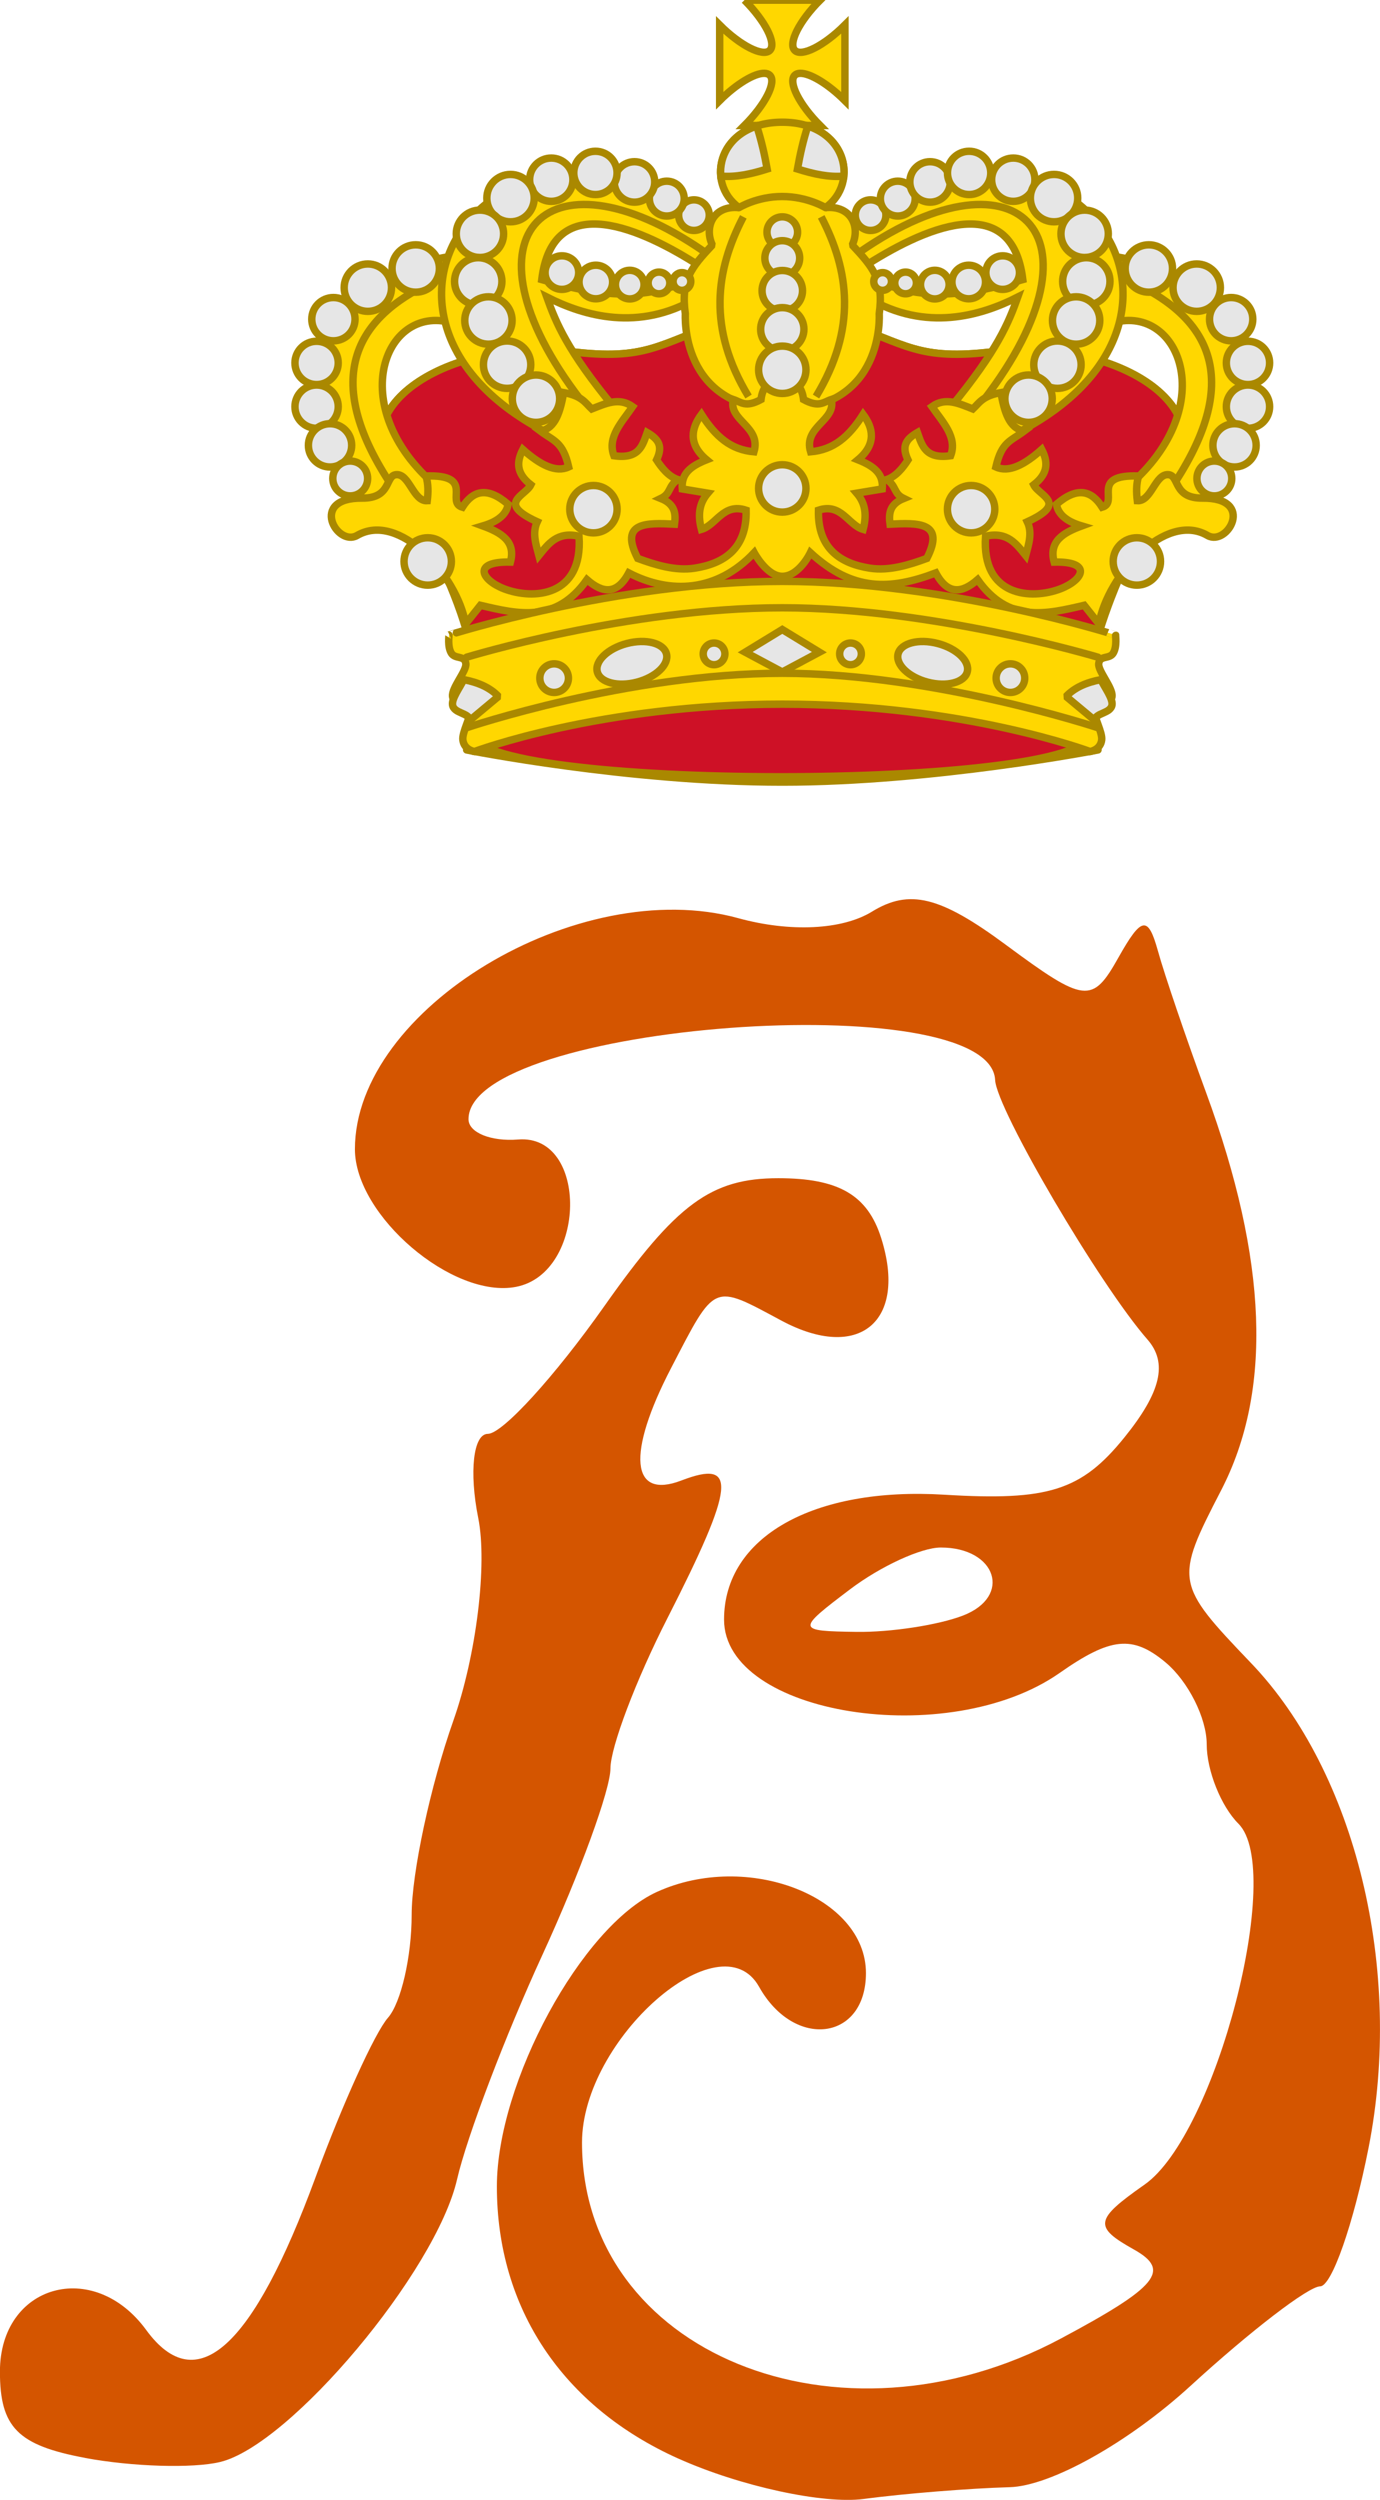 <?xml version="1.0" encoding="UTF-8" standalone="no"?>
<!-- Created with Inkscape (http://www.inkscape.org/) -->

<svg
   xmlns:dc="http://purl.org/dc/elements/1.1/"
   xmlns:cc="http://creativecommons.org/ns#"
   xmlns:rdf="http://www.w3.org/1999/02/22-rdf-syntax-ns#"
   xmlns:svg="http://www.w3.org/2000/svg"
   xmlns="http://www.w3.org/2000/svg"
   xmlns:sodipodi="http://sodipodi.sourceforge.net/DTD/sodipodi-0.dtd"
   xmlns:inkscape="http://www.inkscape.org/namespaces/inkscape"
   id="svg2985"
   version="1.1"
   inkscape:version="0.48.0 r9654"
   width="20.083"
   height="36.356"
   sodipodi:docname="Beatrix.gif">
  <defs
     id="defs2989" />
  <sodipodi:namedview
     pagecolor="#ffffff"
     bordercolor="#666666"
     borderopacity="1"
     objecttolerance="10"
     gridtolerance="10"
     guidetolerance="10"
     inkscape:pageopacity="0"
     inkscape:pageshadow="2"
     inkscape:window-width="1024"
     inkscape:window-height="708"
     id="namedview2987"
     showgrid="false"
     fit-margin-top="0"
     fit-margin-left="0"
     fit-margin-right="0"
     fit-margin-bottom="0"
     inkscape:zoom="4.5014485"
     inkscape:cx="10.606464"
     inkscape:cy="32.193416"
     inkscape:window-x="-4"
     inkscape:window-y="-4"
     inkscape:window-maximized="1"
     inkscape:current-layer="svg2985" />
  <g
     id="g3502"
     transform="translate(-17.394,-24.795)">
    <path
       inkscape:connector-curvature="0"
       id="path3008"
       d="m 27.268,60.552 c -1.686,-0.755 -2.643,-2.188 -2.643,-3.958 0,-1.515 1.234,-3.785 2.328,-4.284 1.318,-0.6 3.043,0.068 3.043,1.18 0,0.984 -1.041,1.117 -1.555,0.2 -0.563,-1.007 -2.577,0.762 -2.577,2.264 0,3.055 3.728,4.581 6.967,2.852 1.411,-0.753 1.607,-0.992 1.066,-1.295 -0.592,-0.331 -0.575,-0.434 0.154,-0.945 1.039,-0.728 2.04,-4.574 1.366,-5.248 -0.254,-0.254 -0.462,-0.774 -0.462,-1.156 0,-0.381 -0.271,-0.918 -0.602,-1.193 -0.477,-0.396 -0.797,-0.363 -1.538,0.156 -1.616,1.132 -4.884,0.613 -4.884,-0.776 0,-1.199 1.297,-1.933 3.207,-1.816 1.512,0.093 1.993,-0.06 2.616,-0.829 0.537,-0.663 0.637,-1.088 0.338,-1.429 -0.695,-0.794 -2.195,-3.347 -2.216,-3.773 -0.069,-1.388 -7.664,-0.823 -7.664,0.57 0,0.194 0.325,0.327 0.723,0.295 1.027,-0.082 0.998,1.944 -0.031,2.143 -0.922,0.178 -2.345,-1.037 -2.345,-2.002 0,-2.04 3.251,-3.999 5.578,-3.36 0.758,0.208 1.514,0.171 1.947,-0.095 0.544,-0.334 0.992,-0.224 1.943,0.479 1.153,0.853 1.263,0.866 1.641,0.193 0.338,-0.602 0.433,-0.619 0.577,-0.101 0.094,0.341 0.411,1.271 0.703,2.066 0.894,2.433 0.966,4.33 0.218,5.777 -0.681,1.316 -0.673,1.358 0.434,2.514 1.526,1.593 2.222,4.463 1.71,7.053 -0.219,1.107 -0.536,2.012 -0.704,2.012 -0.169,0 -1.017,0.651 -1.885,1.446 -0.899,0.823 -2.034,1.459 -2.635,1.475 -0.581,0.016 -1.536,0.093 -2.123,0.171 -0.587,0.078 -1.8,-0.185 -2.694,-0.586 z m 4.139,-12.261 c 0.721,-0.277 0.489,-0.99 -0.322,-0.99 -0.284,0 -0.877,0.273 -1.319,0.607 -0.785,0.594 -0.783,0.607 0.094,0.62 0.493,0.007 1.189,-0.099 1.547,-0.237 z M 18.633,60.541 c -0.981,-0.183 -1.24,-0.444 -1.24,-1.255 0,-1.267 1.362,-1.654 2.129,-0.605 0.733,1.002 1.549,0.267 2.463,-2.218 0.39,-1.062 0.865,-2.107 1.055,-2.323 0.19,-0.216 0.345,-0.89 0.345,-1.498 0,-0.608 0.273,-1.879 0.607,-2.824 0.334,-0.948 0.497,-2.269 0.362,-2.945 -0.135,-0.674 -0.072,-1.225 0.14,-1.225 0.212,0 0.975,-0.837 1.696,-1.859 1.049,-1.488 1.554,-1.859 2.531,-1.859 0.877,0 1.298,0.244 1.496,0.868 0.387,1.218 -0.323,1.807 -1.451,1.203 -1.007,-0.539 -0.955,-0.562 -1.606,0.691 -0.648,1.247 -0.587,1.917 0.151,1.634 0.822,-0.315 0.782,0.069 -0.207,2.009 -0.455,0.892 -0.826,1.872 -0.826,2.179 0,0.307 -0.444,1.523 -0.986,2.702 -0.543,1.179 -1.103,2.652 -1.246,3.273 -0.308,1.342 -2.429,3.869 -3.45,4.112 -0.397,0.095 -1.28,0.068 -1.962,-0.059 z"
       style="fill:#d45500" />
    <g
       transform="matrix(0.028,0,0,0.028,17.962,21.243)"
       inkscape:label="Layer 1"
       id="layer1">
      <g
         id="g6775"
         transform="matrix(1.483,0,0,1.483,621.003,535.049)"
         style="stroke:#aa8800;stroke-width:2.604;stroke-miterlimit:4;stroke-opacity:1;stroke-dasharray:none">
        <g
           transform="matrix(0.882,0,0,0.882,-507.564,-192.569)"
           id="g16696"
           style="stroke:#aa8800;stroke-width:2.953;stroke-miterlimit:4;stroke-opacity:1;stroke-dasharray:none">
          <path
             inkscape:connector-curvature="0"
             sodipodi:nodetypes="csc"
             d="m 270.619,204.059 c 0,0 64.01,12.768 125.433,12.768 59.981,0 125.433,-12.768 125.433,-12.768"
             id="path3615"
             style="fill:none;stroke:#aa8800;stroke-width:2.953;stroke-linecap:round;stroke-linejoin:bevel;stroke-miterlimit:4;stroke-opacity:1;stroke-dasharray:none;stroke-dashoffset:0;marker:none;visibility:visible;display:inline;overflow:visible;enable-background:accumulate" />
          <path
             inkscape:connector-curvature="0"
             d="m 272.522,159.777 c 7.684,22.907 239.341,22.907 247.025,0 7.684,-22.907 15.104,-39.42 29.647,-59.761 25.081,-35.082 -25.397,-59.557 -68.805,-54.155 -30.557,3.802 -35.216,-3.085 -60.678,-11.735 -25.462,-8.65 -21.892,-8.65 -47.354,0 -25.462,8.65 -30.12,15.537 -60.678,11.735 -43.408,-5.401 -93.886,19.073 -68.805,54.155 14.542,20.341 21.962,36.854 29.647,59.761 z"
             id="path13521"
             style="fill:#8b0000;fill-opacity:1;fill-rule:evenodd;stroke:#aa8800;stroke-width:2.953;stroke-linecap:round;stroke-linejoin:bevel;stroke-miterlimit:4;stroke-opacity:1;stroke-dasharray:none;stroke-dashoffset:0;marker:none;visibility:visible;display:inline;overflow:visible;enable-background:accumulate" />
          <path
             inkscape:connector-curvature="0"
             sodipodi:nodetypes="csssssssc"
             d="m 272.522,198.163 c 7.684,22.907 252.286,21.727 245.549,-1.476 -7.079,-24.384 16.581,-76.329 31.123,-96.67 25.081,-35.082 -25.397,-59.557 -68.805,-54.155 -30.557,3.802 -35.216,-3.085 -60.678,-11.735 -25.462,-8.65 -21.892,-8.65 -47.354,0 -25.462,8.65 -30.12,15.537 -60.678,11.735 -43.408,-5.401 -93.886,19.073 -68.805,54.155 14.542,20.341 39.679,69.334 29.647,98.146 z"
             id="path13525"
             style="fill:#ce1126;fill-opacity:1;fill-rule:evenodd;stroke:#aa8800;stroke-width:2.953;stroke-linecap:round;stroke-linejoin:bevel;stroke-miterlimit:4;stroke-opacity:1;stroke-dasharray:none;stroke-dashoffset:0;marker:none;visibility:visible;display:inline;overflow:visible;enable-background:accumulate" />
          <g
             id="g13527"
             style="stroke:#aa8800;stroke-width:2.953;stroke-miterlimit:4;stroke-opacity:1;stroke-dasharray:none">
            <path
               inkscape:connector-curvature="0"
               d="M 258.731,99.477 C 221.055,67.39 238.581,25.652 265.83,34.794 L 265.041,7.974 C 198.606,17.969 205.271,64.993 231.122,108.942 l 26.031,3.944 1.578,-13.41 z"
               id="path13529"
               style="fill:#ffd700;fill-opacity:1;fill-rule:evenodd;stroke:#aa8800;stroke-width:2.953;stroke-linecap:butt;stroke-linejoin:miter;stroke-miterlimit:4;stroke-opacity:1;stroke-dasharray:none;stroke-dashoffset:0;marker:none;visibility:visible;display:inline;overflow:visible;enable-background:accumulate" />
            <path
               inkscape:connector-curvature="0"
               d="M 242.165,101.054 C 214.803,61.258 220.624,32.522 262.675,15.863"
               id="path13531"
               style="fill:none;stroke:#aa8800;stroke-width:2.953;stroke-linecap:butt;stroke-linejoin:miter;stroke-miterlimit:4;stroke-opacity:1;stroke-dasharray:none;stroke-dashoffset:0;marker:none;visibility:visible;display:inline;overflow:visible;enable-background:accumulate" />
          </g>
          <path
             inkscape:connector-curvature="0"
             d="M 329.082,67.969 C 310.489,45.289 306.127,34.468 302.451,24.219 317.373,31.786 339.03,38.008 361.818,24.688 l 0.185,-8.613 c -21.015,10.903 -41.328,7.052 -61.547,1.213 4.41,-36.322 39.829,-20.4 64.02,-4.591 l 9.077,-14.663 C 284.454,-70.874 209.213,33.445 305.825,79.726 l 23.257,-11.757 z"
             id="path13533"
             style="fill:#ffd700;fill-opacity:1;fill-rule:evenodd;stroke:#aa8800;stroke-width:2.953;stroke-linecap:butt;stroke-linejoin:miter;stroke-miterlimit:4;stroke-opacity:1;stroke-dasharray:none;stroke-dashoffset:0;marker:none;visibility:visible;display:inline;overflow:visible;enable-background:accumulate" />
          <path
             inkscape:connector-curvature="0"
             d="M 316.193,65.367 C 264.615,-1.466 303.625,-38.172 367.907,8.236"
             id="path13535"
             style="fill:none;stroke:#aa8800;stroke-width:2.953;stroke-linecap:round;stroke-linejoin:bevel;stroke-miterlimit:4;stroke-opacity:1;stroke-dasharray:none;stroke-dashoffset:0;marker:none;visibility:visible;display:inline;overflow:visible;enable-background:accumulate" />
          <g
             transform="matrix(-1,0,0,1,792.069,0)"
             id="use13537"
             style="stroke:#aa8800;stroke-width:2.953;stroke-miterlimit:4;stroke-opacity:1;stroke-dasharray:none">
            <path
               inkscape:connector-curvature="0"
               d="M 258.731,99.477 C 221.055,67.39 238.581,25.652 265.83,34.794 L 265.041,7.974 C 198.606,17.969 205.271,64.993 231.122,108.942 l 26.031,3.944 1.578,-13.41 z"
               id="path13739"
               style="fill:#ffd700;fill-opacity:1;fill-rule:evenodd;stroke:#aa8800;stroke-width:2.953;stroke-linecap:butt;stroke-linejoin:miter;stroke-miterlimit:4;stroke-opacity:1;stroke-dasharray:none;stroke-dashoffset:0;marker:none;visibility:visible;display:inline;overflow:visible;enable-background:accumulate" />
            <path
               inkscape:connector-curvature="0"
               d="M 242.165,101.054 C 214.803,61.258 220.624,32.522 262.675,15.863"
               id="path13741"
               style="fill:none;stroke:#aa8800;stroke-width:2.953;stroke-linecap:butt;stroke-linejoin:miter;stroke-miterlimit:4;stroke-opacity:1;stroke-dasharray:none;stroke-dashoffset:0;marker:none;visibility:visible;display:inline;overflow:visible;enable-background:accumulate" />
          </g>
          <path
             inkscape:connector-curvature="0"
             d="m 462.987,67.969 c 18.593,-22.68 22.955,-33.502 26.631,-43.751 -14.921,7.567 -36.579,13.79 -59.367,0.469 l -0.185,-8.613 c 21.015,10.903 41.328,7.052 61.547,1.213 -4.41,-36.322 -39.829,-20.4 -64.02,-4.591 l -9.077,-14.663 C 507.615,-70.874 582.856,33.445 486.243,79.726 L 462.987,67.969 z"
             id="use13539"
             style="fill:#ffd700;fill-opacity:1;fill-rule:evenodd;stroke:#aa8800;stroke-width:2.953;stroke-linecap:butt;stroke-linejoin:miter;stroke-miterlimit:4;stroke-opacity:1;stroke-dasharray:none;stroke-dashoffset:0;marker:none;visibility:visible;display:inline;overflow:visible;enable-background:accumulate" />
          <path
             inkscape:connector-curvature="0"
             d="M 475.876,65.367 C 527.453,-1.466 488.443,-38.172 424.162,8.236"
             id="use13541"
             style="fill:none;stroke:#aa8800;stroke-width:2.953;stroke-linecap:round;stroke-linejoin:bevel;stroke-miterlimit:4;stroke-opacity:1;stroke-dasharray:none;stroke-dashoffset:0;marker:none;visibility:visible;display:inline;overflow:visible;enable-background:accumulate" />
          <path
             inkscape:connector-curvature="0"
             d="m 381,-93.688 c 8.285,8.296 12.812,17.219 10.094,19.938 -2.715,2.715 -11.65,-1.798 -19.938,-10.062 l 0,30.031 c 6.729,-6.711 13.881,-10.944 17.781,-10.844 0.903,0.023 1.646,0.271 2.156,0.781 2.718,2.718 -1.809,11.641 -10.094,19.938 l 30.062,0 c -8.285,-8.296 -12.781,-17.219 -10.062,-19.938 0.51,-0.51 1.222,-0.758 2.125,-0.781 3.906,-0.101 11.074,4.146 17.812,10.875 l 0,-30.094 C 412.641,-75.559 403.718,-71.032 401,-73.75 c -2.718,-2.718 1.778,-11.641 10.062,-19.938 l -30.062,0 z"
             id="path13543"
             style="fill:#ffd700;fill-opacity:1;fill-rule:evenodd;stroke:#aa8800;stroke-width:2.953;stroke-linecap:butt;stroke-linejoin:miter;stroke-miterlimit:4;stroke-opacity:1;stroke-dasharray:none;stroke-dashoffset:0;marker:none;visibility:visible;display:inline;overflow:visible;enable-background:accumulate" />
          <path
             inkscape:connector-curvature="0"
             d="m 396.034,68.921 c 40.982,0 38.52,-38.044 38.52,-38.044 1.856,-13.371 -2.339,-18.345 -10.732,-27.324 3.341,-7.052 -0.272,-15.83 -10.615,-14.843 13.729,-9.791 8.396,-33.921 -17.173,-33.921 -25.569,0 -30.902,24.13 -17.173,33.921 -10.343,-0.986 -13.956,7.791 -10.615,14.843 -8.393,8.979 -12.588,13.952 -10.732,27.324 0,0 -2.462,38.044 38.52,38.044 z"
             id="path13545"
             style="fill:#ffd800;fill-opacity:1;fill-rule:evenodd;stroke:#aa8800;stroke-width:2.953;stroke-linecap:butt;stroke-linejoin:bevel;stroke-miterlimit:4;stroke-opacity:1;stroke-dasharray:none;stroke-dashoffset:0;marker:none;visibility:visible;display:inline;overflow:visible;enable-background:accumulate" />
          <path
             inkscape:connector-curvature="0"
             d="m 396.034,55.08 c 5.303,2.26 7.849,4.769 8.454,9.825 6.206,3.39 8.04,0.95 10.991,0 2.165,8.35 -11.227,10.675 -8.192,20.766 9.157,-0.803 15.195,-5.929 20.873,-14.848 3.86,5.194 5.551,11.676 -2.06,18.017 6.446,2.554 10.182,5.54 9.669,11.573 l -10.145,1.691 c 2.822,3.308 4.335,7.599 2.536,14.372 -5.933,-1.749 -8.662,-10.627 -17.754,-7.609 -0.381,15.47 9.016,21.244 20.476,23.019 7.658,1.186 15.7,-1.348 22.59,-3.879 7.446,-14.509 -3.456,-14.164 -14.624,-13.603 -0.556,-4.078 -0.27,-7.915 5.441,-10.203 -4.204,-2.021 -2.807,-5.042 -6.802,-7.482 3.765,-1.223 6.541,-4.795 8.502,-7.822 -2.571,-5.442 -0.932,-8.157 3.741,-10.883 1.83,5.129 3.128,10.683 13.204,9.215 2.776,-7.374 -3.149,-13.299 -7.428,-19.498 5.416,-3.876 10.832,-1.172 16.248,0.928 2.592,-2.447 3.877,-5.221 11.142,-6.499 1.366,7.385 3.165,14.192 9.251,15.284 -5.379,4.032 -8.899,4.127 -11.239,14.237 5.131,2.404 11.393,-0.85 18.221,-6.928 2.397,4.678 2.859,9.355 -3.189,14.033 2.138,4.392 13.921,7.177 -2.551,14.67 2.107,4.465 0.53,8.93 -0.638,13.395 -3.751,-4.637 -7.241,-9.622 -15.946,-7.654 -1.654,24.109 18.251,25.315 29.768,20.885 9.155,-3.521 12.82,-10.982 -2.507,-10.623 -2.227,-8.31 3.742,-11.702 10.953,-14.35 -6.329,-1.874 -9.445,-4.819 -10.039,-8.605 8.311,-7.127 13.984,-5.463 18.165,1.174 6.939,-2.053 -5.207,-13.054 14.478,-12.41 -0.977,3.275 -0.909,6.55 -0.517,9.824 5.627,0.354 7.087,-10.859 12.41,-10.341 4.387,0.427 1.812,9.432 13.457,9.307 21.316,-0.239 9.955,19.444 2.014,14.832 -16.644,-9.667 -39.637,15.651 -43.127,35.119 l -5.866,-7.386 c -15.035,3.523 -30.092,7.203 -42.339,-10.183 -6.165,5.379 -11.874,6.19 -16.614,-2.68 -18.191,6.872 -33.077,7.399 -49.842,-8.039 0,0 -4.421,9.394 -11.164,9.394 -6.207,0 -11.164,-9.394 -11.164,-9.394 -14.785,15.674 -33.422,16.558 -49.842,8.039 -4.74,8.87 -10.449,8.058 -16.614,2.68 -12.248,17.386 -27.304,13.706 -42.339,10.183 l -5.866,7.386 c -3.49,-19.468 -26.483,-44.786 -43.127,-35.119 -7.941,4.612 -19.302,-15.071 2.014,-14.832 11.645,0.124 9.07,-8.881 13.457,-9.307 5.323,-0.518 6.782,10.695 12.41,10.341 0.392,-3.275 0.46,-6.55 -0.517,-9.824 19.685,-0.644 7.539,10.356 14.478,12.41 4.181,-6.637 9.855,-8.301 18.165,-1.174 -0.595,3.786 -3.71,6.731 -10.039,8.605 7.21,2.647 13.18,6.04 10.953,14.35 -15.327,-0.359 -11.662,7.101 -2.507,10.623 11.517,4.43 31.422,3.224 29.768,-20.885 -8.705,-1.968 -12.195,3.017 -15.946,7.654 -1.168,-4.465 -2.745,-8.93 -0.638,-13.395 -16.473,-7.494 -4.689,-10.278 -2.551,-14.67 -6.048,-4.678 -5.586,-9.355 -3.189,-14.033 6.827,6.078 13.09,9.332 18.221,6.928 -2.34,-10.11 -5.86,-10.205 -11.239,-14.237 6.086,-1.091 7.885,-7.899 9.251,-15.284 7.265,1.279 8.55,4.052 11.142,6.499 5.416,-2.101 10.832,-4.804 16.248,-0.928 -4.279,6.199 -10.203,12.123 -7.428,19.498 10.076,1.468 11.374,-4.086 13.204,-9.215 4.673,2.725 6.312,5.441 3.741,10.883 1.961,3.027 4.737,6.599 8.502,7.822 -3.995,2.44 -2.598,5.461 -6.802,7.482 5.711,2.287 5.998,6.125 5.441,10.203 -11.168,-0.56 -22.07,-0.905 -14.624,13.603 6.891,2.531 14.932,5.065 22.59,3.879 11.46,-1.775 20.857,-7.549 20.476,-23.019 -9.092,-3.019 -11.821,5.86 -17.754,7.609 -1.798,-6.774 -0.286,-11.064 2.536,-14.372 l -10.145,-1.691 c -0.513,-6.034 3.223,-9.019 9.669,-11.573 -7.612,-6.341 -5.921,-12.823 -2.06,-18.017 5.678,8.92 11.716,14.046 20.873,14.848 3.035,-10.091 -10.357,-12.416 -8.192,-20.766 2.951,0.95 4.784,3.39 10.991,0 0.605,-5.056 3.151,-7.565 8.454,-9.825"
             id="path13547"
             style="fill:#ffd700;fill-opacity:1;fill-rule:evenodd;stroke:#aa8800;stroke-width:2.953;stroke-linecap:butt;stroke-linejoin:miter;stroke-miterlimit:4;stroke-opacity:1;stroke-dasharray:none;stroke-dashoffset:0;marker:none;visibility:visible;display:inline;overflow:visible;enable-background:accumulate" />
          <path
             inkscape:connector-curvature="0"
             d="m 396.034,185.877 c 72.202,0 122.317,18.818 122.317,18.818 0,0 4.159,-0.63 4.605,-4.653 0.325,-2.929 -3.088,-9.095 -2.835,-11.08 0.387,-3.028 6.535,-2.615 6.935,-6.164 0.386,-3.42 -5.537,-9.977 -5.287,-12.907 0.303,-3.55 4.163,-1.77 5.718,-4.195 1.702,-2.655 0.874,-7.342 1.001,-7.265 0.127,0.076 -66.67,-21.308 -132.455,-21.308 -65.785,0 -132.582,21.384 -132.455,21.308 0.127,-0.076 -0.701,4.611 1.001,7.265 1.555,2.425 5.415,0.646 5.718,4.195 0.25,2.931 -5.673,9.487 -5.287,12.907 0.4,3.55 6.549,3.137 6.935,6.164 0.253,1.985 -3.16,8.151 -2.835,11.08 0.446,4.023 4.605,4.653 4.605,4.653 0,0 50.115,-18.818 122.317,-18.818 z"
             id="path13549"
             style="fill:#ffd700;fill-opacity:1;fill-rule:evenodd;stroke:#aa8800;stroke-width:2.953;stroke-linecap:butt;stroke-linejoin:miter;stroke-miterlimit:4;stroke-opacity:1;stroke-dasharray:none;stroke-dashoffset:0;marker:none;visibility:visible;display:inline;overflow:visible;enable-background:accumulate" />
          <path
             inkscape:connector-curvature="0"
             d="m 385.875,-43.688 c -10.336,3.389 -15.039,11.911 -14.281,19.875 5.929,0.557 12.149,-0.849 18.438,-2.812 -1.043,-5.794 -2.341,-11.526 -4.156,-17.062 z"
             id="path13669"
             style="fill:#e6e6e6;fill-opacity:1;fill-rule:evenodd;stroke:#aa8800;stroke-width:2.953;stroke-linecap:butt;stroke-linejoin:miter;stroke-miterlimit:4;stroke-opacity:1;stroke-dasharray:none;stroke-dashoffset:0;marker:none;visibility:visible;display:inline;overflow:visible;enable-background:accumulate" />
          <path
             inkscape:connector-curvature="0"
             d="m 406.188,-43.688 c -1.815,5.536 -3.082,11.269 -4.125,17.062 6.3,1.967 12.5,3.377 18.438,2.812 0.758,-7.965 -3.973,-16.487 -14.312,-19.875 z"
             id="path13671"
             style="fill:#e6e6e6;fill-opacity:1;fill-rule:evenodd;stroke:#aa8800;stroke-width:2.953;stroke-linecap:butt;stroke-linejoin:miter;stroke-miterlimit:4;stroke-opacity:1;stroke-dasharray:none;stroke-dashoffset:0;marker:none;visibility:visible;display:inline;overflow:visible;enable-background:accumulate" />
          <path
             inkscape:connector-curvature="0"
             d="M 382.631,63.727 C 366.343,36.823 369.38,13.783 380.562,-7.628"
             id="path13673"
             style="fill:none;stroke:#aa8800;stroke-width:2.953;stroke-linecap:butt;stroke-linejoin:miter;stroke-miterlimit:4;stroke-opacity:1;stroke-dasharray:none;stroke-dashoffset:0;marker:none;visibility:visible;display:inline;overflow:visible;enable-background:accumulate" />
          <path
             inkscape:connector-curvature="0"
             d="m 409.438,63.727 c 16.287,-26.905 13.251,-49.945 2.068,-71.355"
             id="use13675"
             style="fill:none;stroke:#aa8800;stroke-width:2.953;stroke-linecap:butt;stroke-linejoin:miter;stroke-miterlimit:4;stroke-opacity:1;stroke-dasharray:none;stroke-dashoffset:0;marker:none;visibility:visible;display:inline;overflow:visible;enable-background:accumulate" />
          <path
             inkscape:connector-curvature="0"
             d="m 378.845,-11.287 c 0,0 7.076,-4.42 17.138,-4.42 10.063,0 17.241,4.42 17.241,4.42"
             id="path13677"
             style="fill:none;stroke:#aa8800;stroke-width:2.953;stroke-linecap:round;stroke-linejoin:miter;stroke-miterlimit:4;stroke-opacity:1;stroke-dasharray:none" />
          <path
             inkscape:connector-curvature="0"
             d="m 270.602,195.24 c 0,0 64.01,-21.626 125.433,-21.626 59.981,0 125.433,21.626 125.433,21.626"
             id="path13679"
             style="fill:none;stroke:#aa8800;stroke-width:2.953;stroke-linecap:round;stroke-linejoin:bevel;stroke-miterlimit:4;stroke-opacity:1;stroke-dasharray:none;stroke-dashoffset:0;marker:none;visibility:visible;display:inline;overflow:visible;enable-background:accumulate" />
          <path
             inkscape:connector-curvature="0"
             d="m 270.602,167.235 c 0,0 64.01,-19.626 125.433,-19.626 59.981,0 125.433,19.626 125.433,19.626"
             id="path13693"
             style="fill:none;stroke:#aa8800;stroke-width:2.953;stroke-linecap:round;stroke-linejoin:bevel;stroke-miterlimit:4;stroke-opacity:1;stroke-dasharray:none;stroke-dashoffset:0;marker:none;visibility:visible;display:inline;overflow:visible;enable-background:accumulate" />
          <g
             transform="translate(1.5704352e-6,3.294)"
             id="g17093"
             style="fill:#e6e6e6;fill-opacity:1;stroke:#aa8800;stroke-width:2.953;stroke-miterlimit:4;stroke-opacity:1;stroke-dasharray:none">
            <path
               inkscape:connector-curvature="0"
               d="m 381.293,161.939 14.742,7.87 14.742,-7.87 -14.742,-8.994 -14.742,8.994 z"
               id="path17095"
               style="fill:#e6e6e6;fill-opacity:1;fill-rule:evenodd;stroke:#aa8800;stroke-width:2.953;stroke-linecap:butt;stroke-linejoin:miter;stroke-miterlimit:4;stroke-opacity:1;stroke-dasharray:none;stroke-dashoffset:0;marker:none;visibility:visible;display:inline;overflow:visible;enable-background:accumulate" />
            <path
               inkscape:connector-curvature="0"
               d="m 546.334,127.17 c 0,5.196 -4.212,9.409 -9.409,9.409 -5.196,0 -9.409,-4.212 -9.409,-9.409 0,-5.196 4.212,-9.409 9.409,-9.409 5.196,0 9.409,4.212 9.409,9.409 z"
               transform="translate(-140.891,-30.254)"
               id="path17097"
               style="fill:#e6e6e6;fill-opacity:1;fill-rule:evenodd;stroke:#aa8800;stroke-width:2.953;stroke-linecap:butt;stroke-linejoin:miter;stroke-miterlimit:4;stroke-opacity:1;stroke-dasharray:none;stroke-dashoffset:0;marker:none;visibility:visible;display:inline;overflow:visible;enable-background:accumulate" />
            <path
               inkscape:connector-curvature="0"
               d="m 330.41,105.161 c 0,5.196 -4.212,9.409 -9.409,9.409 -5.196,0 -9.409,-4.212 -9.409,-9.409 0,-5.196 4.212,-9.409 9.409,-9.409 5.196,0 9.409,4.212 9.409,9.409 z"
               id="path17099"
               style="fill:#e6e6e6;fill-opacity:1;fill-rule:evenodd;stroke:#aa8800;stroke-width:2.953;stroke-linecap:butt;stroke-linejoin:miter;stroke-miterlimit:4;stroke-opacity:1;stroke-dasharray:none;stroke-dashoffset:0;marker:none;visibility:visible;display:inline;overflow:visible;enable-background:accumulate" />
            <path
               inkscape:connector-curvature="0"
               d="m 480.476,105.161 c 0,5.196 -4.212,9.409 -9.409,9.409 -5.196,0 -9.409,-4.212 -9.409,-9.409 0,-5.196 4.212,-9.409 9.409,-9.409 5.196,0 9.409,4.212 9.409,9.409 z"
               id="path17101"
               style="fill:#e6e6e6;fill-opacity:1;fill-rule:evenodd;stroke:#aa8800;stroke-width:2.953;stroke-linecap:butt;stroke-linejoin:miter;stroke-miterlimit:4;stroke-opacity:1;stroke-dasharray:none;stroke-dashoffset:0;marker:none;visibility:visible;display:inline;overflow:visible;enable-background:accumulate" />
            <path
               inkscape:connector-curvature="0"
               d="m 402.116,-4.851 c 0,3.359 -2.723,6.081 -6.081,6.081 -3.359,0 -6.081,-2.723 -6.081,-6.081 0,-3.359 2.723,-6.081 6.081,-6.081 3.359,0 6.081,2.723 6.081,6.081 z"
               id="path17103"
               style="fill:#e6e6e6;fill-opacity:1;fill-rule:evenodd;stroke:#aa8800;stroke-width:2.953;stroke-linecap:butt;stroke-linejoin:miter;stroke-miterlimit:4;stroke-opacity:1;stroke-dasharray:none;stroke-dashoffset:0;marker:none;visibility:visible;display:inline;overflow:visible;enable-background:accumulate" />
            <path
               inkscape:connector-curvature="0"
               d="m 402.954,5.454 c 0,3.822 -3.098,6.92 -6.92,6.92 -3.822,0 -6.92,-3.098 -6.92,-6.92 0,-3.822 3.098,-6.92 6.92,-6.92 3.822,0 6.92,3.098 6.92,6.92 z"
               id="path17105"
               style="fill:#e6e6e6;fill-opacity:1;fill-rule:evenodd;stroke:#aa8800;stroke-width:2.953;stroke-linecap:butt;stroke-linejoin:miter;stroke-miterlimit:4;stroke-opacity:1;stroke-dasharray:none;stroke-dashoffset:0;marker:none;visibility:visible;display:inline;overflow:visible;enable-background:accumulate" />
            <path
               inkscape:connector-curvature="0"
               d="m 404.073,18.409 c 0,4.439 -3.599,8.038 -8.038,8.038 -4.439,0 -8.038,-3.599 -8.038,-8.038 0,-4.439 3.599,-8.038 8.038,-8.038 4.439,0 8.038,3.599 8.038,8.038 z"
               id="path17107"
               style="fill:#e6e6e6;fill-opacity:1;fill-rule:evenodd;stroke:#aa8800;stroke-width:2.953;stroke-linecap:butt;stroke-linejoin:miter;stroke-miterlimit:4;stroke-opacity:1;stroke-dasharray:none;stroke-dashoffset:0;marker:none;visibility:visible;display:inline;overflow:visible;enable-background:accumulate" />
            <path
               inkscape:connector-curvature="0"
               d="m 404.632,33.72 c 0,4.748 -3.849,8.597 -8.597,8.597 -4.748,0 -8.597,-3.849 -8.597,-8.597 0,-4.748 3.849,-8.597 8.597,-8.597 4.748,0 8.597,3.849 8.597,8.597 z"
               id="path17109"
               style="fill:#e6e6e6;fill-opacity:1;fill-rule:evenodd;stroke:#aa8800;stroke-width:2.953;stroke-linecap:butt;stroke-linejoin:miter;stroke-miterlimit:4;stroke-opacity:1;stroke-dasharray:none;stroke-dashoffset:0;marker:none;visibility:visible;display:inline;overflow:visible;enable-background:accumulate" />
            <path
               inkscape:connector-curvature="0"
               d="m 367.019,-11.6 c 0,3.359 -2.723,6.081 -6.081,6.081 -3.359,0 -6.081,-2.723 -6.081,-6.081 0,-3.359 2.723,-6.081 6.081,-6.081 3.359,0 6.081,2.723 6.081,6.081 z"
               id="path17111"
               style="fill:#e6e6e6;fill-opacity:1;fill-rule:evenodd;stroke:#aa8800;stroke-width:2.953;stroke-linecap:butt;stroke-linejoin:miter;stroke-miterlimit:4;stroke-opacity:1;stroke-dasharray:none;stroke-dashoffset:0;marker:none;visibility:visible;display:inline;overflow:visible;enable-background:accumulate" />
            <path
               inkscape:connector-curvature="0"
               d="m 357.059,-18.169 c 0,3.822 -3.098,6.92 -6.92,6.92 -3.822,0 -6.92,-3.098 -6.92,-6.92 0,-3.822 3.098,-6.92 6.92,-6.92 3.822,0 6.92,3.098 6.92,6.92 z"
               id="path17113"
               style="fill:#e6e6e6;fill-opacity:1;fill-rule:evenodd;stroke:#aa8800;stroke-width:2.953;stroke-linecap:butt;stroke-linejoin:miter;stroke-miterlimit:4;stroke-opacity:1;stroke-dasharray:none;stroke-dashoffset:0;marker:none;visibility:visible;display:inline;overflow:visible;enable-background:accumulate" />
            <path
               inkscape:connector-curvature="0"
               d="m 345.353,-24.786 c 0,4.439 -3.599,8.038 -8.038,8.038 -4.439,0 -8.038,-3.599 -8.038,-8.038 0,-4.439 3.599,-8.038 8.038,-8.038 4.439,0 8.038,3.599 8.038,8.038 z"
               id="path17115"
               style="fill:#e6e6e6;fill-opacity:1;fill-rule:evenodd;stroke:#aa8800;stroke-width:2.953;stroke-linecap:butt;stroke-linejoin:miter;stroke-miterlimit:4;stroke-opacity:1;stroke-dasharray:none;stroke-dashoffset:0;marker:none;visibility:visible;display:inline;overflow:visible;enable-background:accumulate" />
            <path
               inkscape:connector-curvature="0"
               d="m 330.389,-28.374 c 0,4.748 -3.849,8.597 -8.597,8.597 -4.748,0 -8.597,-3.849 -8.597,-8.597 0,-4.748 3.849,-8.597 8.597,-8.597 4.748,0 8.597,3.849 8.597,8.597 z"
               id="path17117"
               style="fill:#e6e6e6;fill-opacity:1;fill-rule:evenodd;stroke:#aa8800;stroke-width:2.953;stroke-linecap:butt;stroke-linejoin:miter;stroke-miterlimit:4;stroke-opacity:1;stroke-dasharray:none;stroke-dashoffset:0;marker:none;visibility:visible;display:inline;overflow:visible;enable-background:accumulate" />
            <path
               inkscape:connector-curvature="0"
               d="m 312.841,-25.674 c 0,4.748 -3.849,8.597 -8.597,8.597 -4.748,0 -8.597,-3.849 -8.597,-8.597 0,-4.748 3.849,-8.597 8.597,-8.597 4.748,0 8.597,3.849 8.597,8.597 z"
               id="path17119"
               style="fill:#e6e6e6;fill-opacity:1;fill-rule:evenodd;stroke:#aa8800;stroke-width:2.953;stroke-linecap:butt;stroke-linejoin:miter;stroke-miterlimit:4;stroke-opacity:1;stroke-dasharray:none;stroke-dashoffset:0;marker:none;visibility:visible;display:inline;overflow:visible;enable-background:accumulate" />
            <path
               inkscape:connector-curvature="0"
               d="m 546.334,127.17 c 0,5.196 -4.212,9.409 -9.409,9.409 -5.196,0 -9.409,-4.212 -9.409,-9.409 0,-5.196 4.212,-9.409 9.409,-9.409 5.196,0 9.409,4.212 9.409,9.409 z"
               transform="translate(-248.88,-145.533)"
               id="path17121"
               style="fill:#e6e6e6;fill-opacity:1;fill-rule:evenodd;stroke:#aa8800;stroke-width:2.953;stroke-linecap:butt;stroke-linejoin:miter;stroke-miterlimit:4;stroke-opacity:1;stroke-dasharray:none;stroke-dashoffset:0;marker:none;visibility:visible;display:inline;overflow:visible;enable-background:accumulate" />
            <path
               inkscape:connector-curvature="0"
               d="m 546.334,127.17 c 0,5.196 -4.212,9.409 -9.409,9.409 -5.196,0 -9.409,-4.212 -9.409,-9.409 0,-5.196 4.212,-9.409 9.409,-9.409 5.196,0 9.409,4.212 9.409,9.409 z"
               transform="translate(-261.029,-131.359)"
               id="path17123"
               style="fill:#e6e6e6;fill-opacity:1;fill-rule:evenodd;stroke:#aa8800;stroke-width:2.953;stroke-linecap:butt;stroke-linejoin:miter;stroke-miterlimit:4;stroke-opacity:1;stroke-dasharray:none;stroke-dashoffset:0;marker:none;visibility:visible;display:inline;overflow:visible;enable-background:accumulate" />
            <path
               inkscape:connector-curvature="0"
               d="m 546.334,127.17 c 0,5.196 -4.212,9.409 -9.409,9.409 -5.196,0 -9.409,-4.212 -9.409,-9.409 0,-5.196 4.212,-9.409 9.409,-9.409 5.196,0 9.409,4.212 9.409,9.409 z"
               transform="translate(-261.704,-112.461)"
               id="path17125"
               style="fill:#e6e6e6;fill-opacity:1;fill-rule:evenodd;stroke:#aa8800;stroke-width:2.953;stroke-linecap:butt;stroke-linejoin:miter;stroke-miterlimit:4;stroke-opacity:1;stroke-dasharray:none;stroke-dashoffset:0;marker:none;visibility:visible;display:inline;overflow:visible;enable-background:accumulate" />
            <path
               inkscape:connector-curvature="0"
               d="m 546.334,127.17 c 0,5.196 -4.212,9.409 -9.409,9.409 -5.196,0 -9.409,-4.212 -9.409,-9.409 0,-5.196 4.212,-9.409 9.409,-9.409 5.196,0 9.409,4.212 9.409,9.409 z"
               transform="translate(-257.654,-96.937)"
               id="path17127"
               style="fill:#e6e6e6;fill-opacity:1;fill-rule:evenodd;stroke:#aa8800;stroke-width:2.953;stroke-linecap:butt;stroke-linejoin:miter;stroke-miterlimit:4;stroke-opacity:1;stroke-dasharray:none;stroke-dashoffset:0;marker:none;visibility:visible;display:inline;overflow:visible;enable-background:accumulate" />
            <path
               inkscape:connector-curvature="0"
               d="m 546.334,127.17 c 0,5.196 -4.212,9.409 -9.409,9.409 -5.196,0 -9.409,-4.212 -9.409,-9.409 0,-5.196 4.212,-9.409 9.409,-9.409 5.196,0 9.409,4.212 9.409,9.409 z"
               transform="translate(-250.23,-79.389)"
               id="path17129"
               style="fill:#e6e6e6;fill-opacity:1;fill-rule:evenodd;stroke:#aa8800;stroke-width:2.953;stroke-linecap:butt;stroke-linejoin:miter;stroke-miterlimit:4;stroke-opacity:1;stroke-dasharray:none;stroke-dashoffset:0;marker:none;visibility:visible;display:inline;overflow:visible;enable-background:accumulate" />
            <path
               inkscape:connector-curvature="0"
               d="m 546.334,127.17 c 0,5.196 -4.212,9.409 -9.409,9.409 -5.196,0 -9.409,-4.212 -9.409,-9.409 0,-5.196 4.212,-9.409 9.409,-9.409 5.196,0 9.409,4.212 9.409,9.409 z"
               transform="translate(-238.756,-65.89)"
               id="path17131"
               style="fill:#e6e6e6;fill-opacity:1;fill-rule:evenodd;stroke:#aa8800;stroke-width:2.953;stroke-linecap:butt;stroke-linejoin:miter;stroke-miterlimit:4;stroke-opacity:1;stroke-dasharray:none;stroke-dashoffset:0;marker:none;visibility:visible;display:inline;overflow:visible;enable-background:accumulate" />
            <path
               inkscape:connector-curvature="0"
               d="m 437.212,-11.6 c 0,3.359 -2.723,6.081 -6.081,6.081 -3.359,0 -6.081,-2.723 -6.081,-6.081 0,-3.359 2.723,-6.081 6.081,-6.081 3.359,0 6.081,2.723 6.081,6.081 z"
               id="path17133"
               style="fill:#e6e6e6;fill-opacity:1;fill-rule:evenodd;stroke:#aa8800;stroke-width:2.953;stroke-linecap:butt;stroke-linejoin:miter;stroke-miterlimit:4;stroke-opacity:1;stroke-dasharray:none;stroke-dashoffset:0;marker:none;visibility:visible;display:inline;overflow:visible;enable-background:accumulate" />
            <path
               inkscape:connector-curvature="0"
               d="m 448.85,-18.169 c 0,3.822 -3.098,6.92 -6.92,6.92 -3.822,0 -6.92,-3.098 -6.92,-6.92 0,-3.822 3.098,-6.92 6.92,-6.92 3.822,0 6.92,3.098 6.92,6.92 z"
               id="path17135"
               style="fill:#e6e6e6;fill-opacity:1;fill-rule:evenodd;stroke:#aa8800;stroke-width:2.953;stroke-linecap:butt;stroke-linejoin:miter;stroke-miterlimit:4;stroke-opacity:1;stroke-dasharray:none;stroke-dashoffset:0;marker:none;visibility:visible;display:inline;overflow:visible;enable-background:accumulate" />
            <path
               inkscape:connector-curvature="0"
               d="m 462.792,-24.786 c 0,4.439 -3.599,8.038 -8.038,8.038 -4.439,0 -8.038,-3.599 -8.038,-8.038 0,-4.439 3.599,-8.038 8.038,-8.038 4.439,0 8.038,3.599 8.038,8.038 z"
               id="path17137"
               style="fill:#e6e6e6;fill-opacity:1;fill-rule:evenodd;stroke:#aa8800;stroke-width:2.953;stroke-linecap:butt;stroke-linejoin:miter;stroke-miterlimit:4;stroke-opacity:1;stroke-dasharray:none;stroke-dashoffset:0;marker:none;visibility:visible;display:inline;overflow:visible;enable-background:accumulate" />
            <path
               inkscape:connector-curvature="0"
               d="m 478.875,-28.374 c 0,4.748 -3.849,8.597 -8.597,8.597 -4.748,0 -8.597,-3.849 -8.597,-8.597 0,-4.748 3.849,-8.597 8.597,-8.597 4.748,0 8.597,3.849 8.597,8.597 z"
               id="path17139"
               style="fill:#e6e6e6;fill-opacity:1;fill-rule:evenodd;stroke:#aa8800;stroke-width:2.953;stroke-linecap:butt;stroke-linejoin:miter;stroke-miterlimit:4;stroke-opacity:1;stroke-dasharray:none;stroke-dashoffset:0;marker:none;visibility:visible;display:inline;overflow:visible;enable-background:accumulate" />
            <path
               inkscape:connector-curvature="0"
               d="m 496.423,-25.674 c 0,4.748 -3.849,8.597 -8.597,8.597 -4.748,0 -8.597,-3.849 -8.597,-8.597 0,-4.748 3.849,-8.597 8.597,-8.597 4.748,0 8.597,3.849 8.597,8.597 z"
               id="path17141"
               style="fill:#e6e6e6;fill-opacity:1;fill-rule:evenodd;stroke:#aa8800;stroke-width:2.953;stroke-linecap:butt;stroke-linejoin:miter;stroke-miterlimit:4;stroke-opacity:1;stroke-dasharray:none;stroke-dashoffset:0;marker:none;visibility:visible;display:inline;overflow:visible;enable-background:accumulate" />
            <path
               inkscape:connector-curvature="0"
               d="m 546.334,127.17 c 0,5.196 -4.212,9.409 -9.409,9.409 -5.196,0 -9.409,-4.212 -9.409,-9.409 0,-5.196 4.212,-9.409 9.409,-9.409 5.196,0 9.409,4.212 9.409,9.409 z"
               transform="translate(-32.901,-145.533)"
               id="path17143"
               style="fill:#e6e6e6;fill-opacity:1;fill-rule:evenodd;stroke:#aa8800;stroke-width:2.953;stroke-linecap:butt;stroke-linejoin:miter;stroke-miterlimit:4;stroke-opacity:1;stroke-dasharray:none;stroke-dashoffset:0;marker:none;visibility:visible;display:inline;overflow:visible;enable-background:accumulate" />
            <path
               inkscape:connector-curvature="0"
               d="m 546.334,127.17 c 0,5.196 -4.212,9.409 -9.409,9.409 -5.196,0 -9.409,-4.212 -9.409,-9.409 0,-5.196 4.212,-9.409 9.409,-9.409 5.196,0 9.409,4.212 9.409,9.409 z"
               transform="translate(-20.752,-131.359)"
               id="path17145"
               style="fill:#e6e6e6;fill-opacity:1;fill-rule:evenodd;stroke:#aa8800;stroke-width:2.953;stroke-linecap:butt;stroke-linejoin:miter;stroke-miterlimit:4;stroke-opacity:1;stroke-dasharray:none;stroke-dashoffset:0;marker:none;visibility:visible;display:inline;overflow:visible;enable-background:accumulate" />
            <path
               inkscape:connector-curvature="0"
               d="m 546.334,127.17 c 0,5.196 -4.212,9.409 -9.409,9.409 -5.196,0 -9.409,-4.212 -9.409,-9.409 0,-5.196 4.212,-9.409 9.409,-9.409 5.196,0 9.409,4.212 9.409,9.409 z"
               transform="translate(-20.078,-112.461)"
               id="path17147"
               style="fill:#e6e6e6;fill-opacity:1;fill-rule:evenodd;stroke:#aa8800;stroke-width:2.953;stroke-linecap:butt;stroke-linejoin:miter;stroke-miterlimit:4;stroke-opacity:1;stroke-dasharray:none;stroke-dashoffset:0;marker:none;visibility:visible;display:inline;overflow:visible;enable-background:accumulate" />
            <path
               inkscape:connector-curvature="0"
               d="m 546.334,127.17 c 0,5.196 -4.212,9.409 -9.409,9.409 -5.196,0 -9.409,-4.212 -9.409,-9.409 0,-5.196 4.212,-9.409 9.409,-9.409 5.196,0 9.409,4.212 9.409,9.409 z"
               transform="translate(-24.127,-96.937)"
               id="path17149"
               style="fill:#e6e6e6;fill-opacity:1;fill-rule:evenodd;stroke:#aa8800;stroke-width:2.953;stroke-linecap:butt;stroke-linejoin:miter;stroke-miterlimit:4;stroke-opacity:1;stroke-dasharray:none;stroke-dashoffset:0;marker:none;visibility:visible;display:inline;overflow:visible;enable-background:accumulate" />
            <path
               inkscape:connector-curvature="0"
               d="m 546.334,127.17 c 0,5.196 -4.212,9.409 -9.409,9.409 -5.196,0 -9.409,-4.212 -9.409,-9.409 0,-5.196 4.212,-9.409 9.409,-9.409 5.196,0 9.409,4.212 9.409,9.409 z"
               transform="translate(-31.551,-79.389)"
               id="path17151"
               style="fill:#e6e6e6;fill-opacity:1;fill-rule:evenodd;stroke:#aa8800;stroke-width:2.953;stroke-linecap:butt;stroke-linejoin:miter;stroke-miterlimit:4;stroke-opacity:1;stroke-dasharray:none;stroke-dashoffset:0;marker:none;visibility:visible;display:inline;overflow:visible;enable-background:accumulate" />
            <path
               inkscape:connector-curvature="0"
               d="m 546.334,127.17 c 0,5.196 -4.212,9.409 -9.409,9.409 -5.196,0 -9.409,-4.212 -9.409,-9.409 0,-5.196 4.212,-9.409 9.409,-9.409 5.196,0 9.409,4.212 9.409,9.409 z"
               transform="translate(-43.025,-65.89)"
               id="path17153"
               style="fill:#e6e6e6;fill-opacity:1;fill-rule:evenodd;stroke:#aa8800;stroke-width:2.953;stroke-linecap:butt;stroke-linejoin:miter;stroke-miterlimit:4;stroke-opacity:1;stroke-dasharray:none;stroke-dashoffset:0;marker:none;visibility:visible;display:inline;overflow:visible;enable-background:accumulate" />
            <path
               inkscape:connector-curvature="0"
               d="m 351.35,15.326 c 0,2.38 -1.929,4.309 -4.309,4.309 -2.38,0 -4.309,-1.929 -4.309,-4.309 0,-2.38 1.929,-4.309 4.309,-4.309 2.38,0 4.309,1.929 4.309,4.309 z"
               id="path17155"
               style="fill:#e6e6e6;fill-opacity:1;fill-rule:evenodd;stroke:#aa8800;stroke-width:2.953;stroke-linecap:butt;stroke-linejoin:miter;stroke-miterlimit:4;stroke-opacity:1;stroke-dasharray:none;stroke-dashoffset:0;marker:none;visibility:visible;display:inline;overflow:visible;enable-background:accumulate" />
            <path
               inkscape:connector-curvature="0"
               d="m 341.113,15.986 c 0,3.141 -2.546,5.687 -5.687,5.687 -3.141,0 -5.687,-2.546 -5.687,-5.687 0,-3.141 2.546,-5.687 5.687,-5.687 3.141,0 5.687,2.546 5.687,5.687 z"
               id="path17157"
               style="fill:#e6e6e6;fill-opacity:1;fill-rule:evenodd;stroke:#aa8800;stroke-width:2.953;stroke-linecap:butt;stroke-linejoin:miter;stroke-miterlimit:4;stroke-opacity:1;stroke-dasharray:none;stroke-dashoffset:0;marker:none;visibility:visible;display:inline;overflow:visible;enable-background:accumulate" />
            <path
               inkscape:connector-curvature="0"
               d="m 328.616,14.949 c 0,3.685 -2.987,6.672 -6.672,6.672 -3.685,0 -6.672,-2.987 -6.672,-6.672 0,-3.685 2.987,-6.672 6.672,-6.672 3.685,0 6.672,2.987 6.672,6.672 z"
               id="path17159"
               style="fill:#e6e6e6;fill-opacity:1;fill-rule:evenodd;stroke:#aa8800;stroke-width:2.953;stroke-linecap:butt;stroke-linejoin:miter;stroke-miterlimit:4;stroke-opacity:1;stroke-dasharray:none;stroke-dashoffset:0;marker:none;visibility:visible;display:inline;overflow:visible;enable-background:accumulate" />
            <path
               inkscape:connector-curvature="0"
               d="m 315.134,11.215 c 0,3.685 -2.987,6.672 -6.672,6.672 -3.685,0 -6.672,-2.987 -6.672,-6.672 0,-3.685 2.987,-6.672 6.672,-6.672 3.685,0 6.672,2.987 6.672,6.672 z"
               id="path17161"
               style="fill:#e6e6e6;fill-opacity:1;fill-rule:evenodd;stroke:#aa8800;stroke-width:2.953;stroke-linecap:butt;stroke-linejoin:miter;stroke-miterlimit:4;stroke-opacity:1;stroke-dasharray:none;stroke-dashoffset:0;marker:none;visibility:visible;display:inline;overflow:visible;enable-background:accumulate" />
            <path
               inkscape:connector-curvature="0"
               d="m 226.266,29.712 c 0,4.748 -3.849,8.597 -8.597,8.597 -4.748,0 -8.597,-3.849 -8.597,-8.597 0,-4.748 3.849,-8.597 8.597,-8.597 4.748,0 8.597,3.849 8.597,8.597 z"
               id="path17163"
               style="fill:#e6e6e6;fill-opacity:1;fill-rule:evenodd;stroke:#aa8800;stroke-width:2.953;stroke-linecap:butt;stroke-linejoin:miter;stroke-miterlimit:4;stroke-opacity:1;stroke-dasharray:none;stroke-dashoffset:0;marker:none;visibility:visible;display:inline;overflow:visible;enable-background:accumulate" />
            <path
               inkscape:connector-curvature="0"
               d="m 219.585,47.081 c 0,4.748 -3.849,8.597 -8.597,8.597 -4.748,0 -8.597,-3.849 -8.597,-8.597 0,-4.748 3.849,-8.597 8.597,-8.597 4.748,0 8.597,3.849 8.597,8.597 z"
               id="path17165"
               style="fill:#e6e6e6;fill-opacity:1;fill-rule:evenodd;stroke:#aa8800;stroke-width:2.953;stroke-linecap:butt;stroke-linejoin:miter;stroke-miterlimit:4;stroke-opacity:1;stroke-dasharray:none;stroke-dashoffset:0;marker:none;visibility:visible;display:inline;overflow:visible;enable-background:accumulate" />
            <path
               inkscape:connector-curvature="0"
               d="m 219.585,64.45 c 0,4.748 -3.849,8.597 -8.597,8.597 -4.748,0 -8.597,-3.849 -8.597,-8.597 0,-4.748 3.849,-8.597 8.597,-8.597 4.748,0 8.597,3.849 8.597,8.597 z"
               id="path17167"
               style="fill:#e6e6e6;fill-opacity:1;fill-rule:evenodd;stroke:#aa8800;stroke-width:2.953;stroke-linecap:butt;stroke-linejoin:miter;stroke-miterlimit:4;stroke-opacity:1;stroke-dasharray:none;stroke-dashoffset:0;marker:none;visibility:visible;display:inline;overflow:visible;enable-background:accumulate" />
            <path
               inkscape:connector-curvature="0"
               d="m 224.93,79.815 c 0,4.748 -3.849,8.597 -8.597,8.597 -4.748,0 -8.597,-3.849 -8.597,-8.597 0,-4.748 3.849,-8.597 8.597,-8.597 4.748,0 8.597,3.849 8.597,8.597 z"
               id="path17169"
               style="fill:#e6e6e6;fill-opacity:1;fill-rule:evenodd;stroke:#aa8800;stroke-width:2.953;stroke-linecap:butt;stroke-linejoin:miter;stroke-miterlimit:4;stroke-opacity:1;stroke-dasharray:none;stroke-dashoffset:0;marker:none;visibility:visible;display:inline;overflow:visible;enable-background:accumulate" />
            <path
               inkscape:connector-curvature="0"
               d="m 231.269,92.967 c 0,3.822 -3.098,6.92 -6.92,6.92 -3.822,0 -6.92,-3.098 -6.92,-6.92 0,-3.822 3.098,-6.92 6.92,-6.92 3.822,0 6.92,3.098 6.92,6.92 z"
               id="path17171"
               style="fill:#e6e6e6;fill-opacity:1;fill-rule:evenodd;stroke:#aa8800;stroke-width:2.953;stroke-linecap:butt;stroke-linejoin:miter;stroke-miterlimit:4;stroke-opacity:1;stroke-dasharray:none;stroke-dashoffset:0;marker:none;visibility:visible;display:inline;overflow:visible;enable-background:accumulate" />
            <path
               inkscape:connector-curvature="0"
               d="m 259.788,9.587 c 0,5.196 -4.212,9.409 -9.409,9.409 -5.196,0 -9.409,-4.212 -9.409,-9.409 0,-5.196 4.212,-9.409 9.409,-9.409 5.196,0 9.409,4.212 9.409,9.409 z"
               id="path17173"
               style="fill:#e6e6e6;fill-opacity:1;fill-rule:evenodd;stroke:#aa8800;stroke-width:2.953;stroke-linecap:butt;stroke-linejoin:miter;stroke-miterlimit:4;stroke-opacity:1;stroke-dasharray:none;stroke-dashoffset:0;marker:none;visibility:visible;display:inline;overflow:visible;enable-background:accumulate" />
            <path
               inkscape:connector-curvature="0"
               d="m 240.766,17.196 c 0,5.196 -4.212,9.409 -9.409,9.409 -5.196,0 -9.409,-4.212 -9.409,-9.409 0,-5.196 4.212,-9.409 9.409,-9.409 5.196,0 9.409,4.212 9.409,9.409 z"
               id="path17175"
               style="fill:#e6e6e6;fill-opacity:1;fill-rule:evenodd;stroke:#aa8800;stroke-width:2.953;stroke-linecap:butt;stroke-linejoin:miter;stroke-miterlimit:4;stroke-opacity:1;stroke-dasharray:none;stroke-dashoffset:0;marker:none;visibility:visible;display:inline;overflow:visible;enable-background:accumulate" />
            <path
               inkscape:connector-curvature="0"
               d="m 449.336,15.326 c 0,2.38 -1.929,4.309 -4.309,4.309 -2.38,0 -4.309,-1.929 -4.309,-4.309 0,-2.38 1.929,-4.309 4.309,-4.309 2.38,0 4.309,1.929 4.309,4.309 z"
               id="path17177"
               style="fill:#e6e6e6;fill-opacity:1;fill-rule:evenodd;stroke:#aa8800;stroke-width:2.953;stroke-linecap:butt;stroke-linejoin:miter;stroke-miterlimit:4;stroke-opacity:1;stroke-dasharray:none;stroke-dashoffset:0;marker:none;visibility:visible;display:inline;overflow:visible;enable-background:accumulate" />
            <path
               inkscape:connector-curvature="0"
               d="m 462.33,15.986 c 0,3.141 -2.546,5.687 -5.687,5.687 -3.141,0 -5.687,-2.546 -5.687,-5.687 0,-3.141 2.546,-5.687 5.687,-5.687 3.141,0 5.687,2.546 5.687,5.687 z"
               id="path17179"
               style="fill:#e6e6e6;fill-opacity:1;fill-rule:evenodd;stroke:#aa8800;stroke-width:2.953;stroke-linecap:butt;stroke-linejoin:miter;stroke-miterlimit:4;stroke-opacity:1;stroke-dasharray:none;stroke-dashoffset:0;marker:none;visibility:visible;display:inline;overflow:visible;enable-background:accumulate" />
            <path
               inkscape:connector-curvature="0"
               d="m 476.797,14.949 c 0,3.685 -2.987,6.672 -6.672,6.672 -3.685,0 -6.672,-2.987 -6.672,-6.672 0,-3.685 2.987,-6.672 6.672,-6.672 3.685,0 6.672,2.987 6.672,6.672 z"
               id="path17181"
               style="fill:#e6e6e6;fill-opacity:1;fill-rule:evenodd;stroke:#aa8800;stroke-width:2.953;stroke-linecap:butt;stroke-linejoin:miter;stroke-miterlimit:4;stroke-opacity:1;stroke-dasharray:none;stroke-dashoffset:0;marker:none;visibility:visible;display:inline;overflow:visible;enable-background:accumulate" />
            <path
               inkscape:connector-curvature="0"
               d="m 490.279,11.215 c 0,3.685 -2.987,6.672 -6.672,6.672 -3.685,0 -6.672,-2.987 -6.672,-6.672 0,-3.685 2.987,-6.672 6.672,-6.672 3.685,0 6.672,2.987 6.672,6.672 z"
               id="path17183"
               style="fill:#e6e6e6;fill-opacity:1;fill-rule:evenodd;stroke:#aa8800;stroke-width:2.953;stroke-linecap:butt;stroke-linejoin:miter;stroke-miterlimit:4;stroke-opacity:1;stroke-dasharray:none;stroke-dashoffset:0;marker:none;visibility:visible;display:inline;overflow:visible;enable-background:accumulate" />
            <path
               inkscape:connector-curvature="0"
               d="m 582.998,29.712 c 0,4.748 -3.849,8.597 -8.597,8.597 -4.748,0 -8.597,-3.849 -8.597,-8.597 0,-4.748 3.849,-8.597 8.597,-8.597 4.748,0 8.597,3.849 8.597,8.597 z"
               id="path17185"
               style="fill:#e6e6e6;fill-opacity:1;fill-rule:evenodd;stroke:#aa8800;stroke-width:2.953;stroke-linecap:butt;stroke-linejoin:miter;stroke-miterlimit:4;stroke-opacity:1;stroke-dasharray:none;stroke-dashoffset:0;marker:none;visibility:visible;display:inline;overflow:visible;enable-background:accumulate" />
            <path
               inkscape:connector-curvature="0"
               d="m 589.678,47.081 c 0,4.748 -3.849,8.597 -8.597,8.597 -4.748,0 -8.597,-3.849 -8.597,-8.597 0,-4.748 3.849,-8.597 8.597,-8.597 4.748,0 8.597,3.849 8.597,8.597 z"
               id="path17187"
               style="fill:#e6e6e6;fill-opacity:1;fill-rule:evenodd;stroke:#aa8800;stroke-width:2.953;stroke-linecap:butt;stroke-linejoin:miter;stroke-miterlimit:4;stroke-opacity:1;stroke-dasharray:none;stroke-dashoffset:0;marker:none;visibility:visible;display:inline;overflow:visible;enable-background:accumulate" />
            <path
               inkscape:connector-curvature="0"
               d="m 589.678,64.45 c 0,4.748 -3.849,8.597 -8.597,8.597 -4.748,0 -8.597,-3.849 -8.597,-8.597 0,-4.748 3.849,-8.597 8.597,-8.597 4.748,0 8.597,3.849 8.597,8.597 z"
               id="path17189"
               style="fill:#e6e6e6;fill-opacity:1;fill-rule:evenodd;stroke:#aa8800;stroke-width:2.953;stroke-linecap:butt;stroke-linejoin:miter;stroke-miterlimit:4;stroke-opacity:1;stroke-dasharray:none;stroke-dashoffset:0;marker:none;visibility:visible;display:inline;overflow:visible;enable-background:accumulate" />
            <path
               inkscape:connector-curvature="0"
               d="m 584.334,79.815 c 0,4.748 -3.849,8.597 -8.597,8.597 -4.748,0 -8.597,-3.849 -8.597,-8.597 0,-4.748 3.849,-8.597 8.597,-8.597 4.748,0 8.597,3.849 8.597,8.597 z"
               id="path17191"
               style="fill:#e6e6e6;fill-opacity:1;fill-rule:evenodd;stroke:#aa8800;stroke-width:2.953;stroke-linecap:butt;stroke-linejoin:miter;stroke-miterlimit:4;stroke-opacity:1;stroke-dasharray:none;stroke-dashoffset:0;marker:none;visibility:visible;display:inline;overflow:visible;enable-background:accumulate" />
            <path
               inkscape:connector-curvature="0"
               d="m 574.64,92.967 c 0,3.822 -3.098,6.92 -6.92,6.92 -3.822,0 -6.92,-3.098 -6.92,-6.92 0,-3.822 3.098,-6.92 6.92,-6.92 3.822,0 6.92,3.098 6.92,6.92 z"
               id="path17193"
               style="fill:#e6e6e6;fill-opacity:1;fill-rule:evenodd;stroke:#aa8800;stroke-width:2.953;stroke-linecap:butt;stroke-linejoin:miter;stroke-miterlimit:4;stroke-opacity:1;stroke-dasharray:none;stroke-dashoffset:0;marker:none;visibility:visible;display:inline;overflow:visible;enable-background:accumulate" />
            <path
               inkscape:connector-curvature="0"
               d="m 551.098,9.587 c 0,5.196 -4.212,9.409 -9.409,9.409 -5.196,0 -9.409,-4.212 -9.409,-9.409 0,-5.196 4.212,-9.409 9.409,-9.409 5.196,0 9.409,4.212 9.409,9.409 z"
               id="path17195"
               style="fill:#e6e6e6;fill-opacity:1;fill-rule:evenodd;stroke:#aa8800;stroke-width:2.953;stroke-linecap:butt;stroke-linejoin:miter;stroke-miterlimit:4;stroke-opacity:1;stroke-dasharray:none;stroke-dashoffset:0;marker:none;visibility:visible;display:inline;overflow:visible;enable-background:accumulate" />
            <path
               inkscape:connector-curvature="0"
               d="m 570.12,17.196 c 0,5.196 -4.212,9.409 -9.409,9.409 -5.196,0 -9.409,-4.212 -9.409,-9.409 0,-5.196 4.212,-9.409 9.409,-9.409 5.196,0 9.409,4.212 9.409,9.409 z"
               id="path17197"
               style="fill:#e6e6e6;fill-opacity:1;fill-rule:evenodd;stroke:#aa8800;stroke-width:2.953;stroke-linecap:butt;stroke-linejoin:miter;stroke-miterlimit:4;stroke-opacity:1;stroke-dasharray:none;stroke-dashoffset:0;marker:none;visibility:visible;display:inline;overflow:visible;enable-background:accumulate" />
            <path
               inkscape:connector-curvature="0"
               d="m 349.454,165.458 c 0.005,4.379 -6.349,7.931 -14.189,7.931 -7.84,0 -14.195,-3.552 -14.189,-7.931 -0.005,-4.379 6.349,-7.931 14.189,-7.931 7.84,0 14.195,3.552 14.189,7.931 z"
               transform="matrix(0.968,-0.253,0.253,0.968,-30.127,90.833)"
               id="path17199"
               style="fill:#e6e6e6;fill-opacity:1;fill-rule:evenodd;stroke:#aa8800;stroke-width:2.953;stroke-linecap:butt;stroke-linejoin:miter;stroke-miterlimit:4;stroke-opacity:1;stroke-dasharray:none;stroke-dashoffset:0;marker:none;visibility:visible;display:inline;overflow:visible;enable-background:accumulate" />
            <path
               inkscape:connector-curvature="0"
               d="m 349.454,165.458 c 0.005,4.379 -6.349,7.931 -14.189,7.931 -7.84,0 -14.195,-3.552 -14.189,-7.931 -0.005,-4.379 6.349,-7.931 14.189,-7.931 7.84,0 14.195,3.552 14.189,7.931 z"
               transform="matrix(-0.968,-0.253,-0.253,0.968,822.196,90.833)"
               id="path17201"
               style="fill:#e6e6e6;fill-opacity:1;fill-rule:evenodd;stroke:#aa8800;stroke-width:2.953;stroke-linecap:butt;stroke-linejoin:miter;stroke-miterlimit:4;stroke-opacity:1;stroke-dasharray:none;stroke-dashoffset:0;marker:none;visibility:visible;display:inline;overflow:visible;enable-background:accumulate" />
            <path
               inkscape:connector-curvature="0"
               d="m 546.334,125.915 c 0,5.196 -4.212,9.409 -9.409,9.409 -5.196,0 -9.409,-4.212 -9.409,-9.409 0,-5.196 4.212,-9.409 9.409,-9.409 5.196,0 9.409,4.212 9.409,9.409 z"
               id="path17203"
               style="fill:#e6e6e6;fill-opacity:1;fill-rule:evenodd;stroke:#aa8800;stroke-width:2.953;stroke-linecap:butt;stroke-linejoin:miter;stroke-miterlimit:4;stroke-opacity:1;stroke-dasharray:none;stroke-dashoffset:0;marker:none;visibility:visible;display:inline;overflow:visible;enable-background:accumulate" />
            <path
               inkscape:connector-curvature="0"
               d="m 264.552,125.915 c 0,5.196 -4.212,9.409 -9.409,9.409 -5.196,0 -9.409,-4.212 -9.409,-9.409 0,-5.196 4.212,-9.409 9.409,-9.409 5.196,0 9.409,4.212 9.409,9.409 z"
               id="path17205"
               style="fill:#e6e6e6;fill-opacity:1;fill-rule:evenodd;stroke:#aa8800;stroke-width:2.953;stroke-linecap:butt;stroke-linejoin:miter;stroke-miterlimit:4;stroke-opacity:1;stroke-dasharray:none;stroke-dashoffset:0;marker:none;visibility:visible;display:inline;overflow:visible;enable-background:accumulate" />
            <path
               inkscape:connector-curvature="0"
               d="m 405.443,49.806 c 0,5.196 -4.212,9.409 -9.409,9.409 -5.196,0 -9.409,-4.212 -9.409,-9.409 0,-5.196 4.212,-9.409 9.409,-9.409 5.196,0 9.409,4.212 9.409,9.409 z"
               id="path17207"
               style="fill:#e6e6e6;fill-opacity:1;fill-rule:evenodd;stroke:#aa8800;stroke-width:2.953;stroke-linecap:butt;stroke-linejoin:miter;stroke-miterlimit:4;stroke-opacity:1;stroke-dasharray:none;stroke-dashoffset:0;marker:none;visibility:visible;display:inline;overflow:visible;enable-background:accumulate" />
            <path
               inkscape:connector-curvature="0"
               d="m 439.422,14.741 c 0,1.945 -1.576,3.521 -3.521,3.521 -1.945,0 -3.521,-1.576 -3.521,-3.521 0,-1.945 1.576,-3.521 3.521,-3.521 1.945,0 3.521,1.576 3.521,3.521 z"
               id="path17209"
               style="fill:#e6e6e6;fill-opacity:1;fill-rule:evenodd;stroke:#aa8800;stroke-width:2.953;stroke-linecap:butt;stroke-linejoin:miter;stroke-miterlimit:4;stroke-opacity:1;stroke-dasharray:none;stroke-dashoffset:0;marker:none;visibility:visible;display:inline;overflow:visible;enable-background:accumulate" />
            <path
               inkscape:connector-curvature="0"
               d="m 359.688,14.741 c 0,1.945 -1.576,3.521 -3.521,3.521 -1.945,0 -3.521,-1.576 -3.521,-3.521 0,-1.945 1.576,-3.521 3.521,-3.521 1.945,0 3.521,1.576 3.521,3.521 z"
               id="path17211"
               style="fill:#e6e6e6;fill-opacity:1;fill-rule:evenodd;stroke:#aa8800;stroke-width:2.953;stroke-linecap:butt;stroke-linejoin:miter;stroke-miterlimit:4;stroke-opacity:1;stroke-dasharray:none;stroke-dashoffset:0;marker:none;visibility:visible;display:inline;overflow:visible;enable-background:accumulate" />
            <path
               inkscape:connector-curvature="0"
               d="m 373.233,162.615 c 0,2.38 -1.929,4.309 -4.309,4.309 -2.38,0 -4.309,-1.929 -4.309,-4.309 0,-2.38 1.929,-4.309 4.309,-4.309 2.38,0 4.309,1.929 4.309,4.309 z"
               id="path17213"
               style="fill:#e6e6e6;fill-opacity:1;fill-rule:evenodd;stroke:#aa8800;stroke-width:2.953;stroke-linecap:butt;stroke-linejoin:miter;stroke-miterlimit:4;stroke-opacity:1;stroke-dasharray:none;stroke-dashoffset:0;marker:none;visibility:visible;display:inline;overflow:visible;enable-background:accumulate" />
            <path
               inkscape:connector-curvature="0"
               d="m 311.066,172.253 c 0,3.14 -2.546,5.686 -5.686,5.686 -3.14,0 -5.686,-2.546 -5.686,-5.686 0,-3.14 2.546,-5.686 5.686,-5.686 3.14,0 5.686,2.546 5.686,5.686 z"
               id="path17215"
               style="fill:#e6e6e6;fill-opacity:1;fill-rule:evenodd;stroke:#aa8800;stroke-width:2.953;stroke-linecap:butt;stroke-linejoin:miter;stroke-miterlimit:4;stroke-opacity:1;stroke-dasharray:none;stroke-dashoffset:0;marker:none;visibility:visible;display:inline;overflow:visible;enable-background:accumulate" />
            <path
               inkscape:connector-curvature="0"
               d="m 269.438,172.844 c -1.574,3.22 -4.721,7.419 -4.438,9.938 0.4,3.55 6.551,3.16 6.938,6.188 l 11.312,-9.438 c -3.297,-3.528 -8.077,-5.597 -13.812,-6.688 z"
               id="path17217"
               style="fill:#e6e6e6;fill-opacity:1;fill-rule:evenodd;stroke:#aa8800;stroke-width:2.953;stroke-linecap:round;stroke-linejoin:bevel;stroke-miterlimit:4;stroke-opacity:1;stroke-dasharray:none;stroke-dashoffset:0;marker:none;visibility:visible;display:inline;overflow:visible;enable-background:accumulate" />
            <path
               inkscape:connector-curvature="0"
               d="m 522.631,172.844 c 1.574,3.22 4.721,7.419 4.438,9.938 -0.4,3.55 -6.551,3.16 -6.938,6.188 l -11.312,-9.438 c 3.297,-3.528 8.077,-5.597 13.812,-6.688 z"
               id="path17219"
               style="fill:#e6e6e6;fill-opacity:1;fill-rule:evenodd;stroke:#aa8800;stroke-width:2.953;stroke-linecap:round;stroke-linejoin:bevel;stroke-miterlimit:4;stroke-opacity:1;stroke-dasharray:none;stroke-dashoffset:0;marker:none;visibility:visible;display:inline;overflow:visible;enable-background:accumulate" />
            <path
               inkscape:connector-curvature="0"
               d="m 427.453,162.615 c 0,2.38 -1.929,4.309 -4.309,4.309 -2.38,0 -4.309,-1.929 -4.309,-4.309 0,-2.38 1.929,-4.309 4.309,-4.309 2.38,0 4.309,1.929 4.309,4.309 z"
               id="path17221"
               style="fill:#e6e6e6;fill-opacity:1;fill-rule:evenodd;stroke:#aa8800;stroke-width:2.953;stroke-linecap:butt;stroke-linejoin:miter;stroke-miterlimit:4;stroke-opacity:1;stroke-dasharray:none;stroke-dashoffset:0;marker:none;visibility:visible;display:inline;overflow:visible;enable-background:accumulate" />
            <path
               inkscape:connector-curvature="0"
               d="m 492.375,172.253 c 0,3.14 -2.546,5.686 -5.686,5.686 -3.14,0 -5.686,-2.546 -5.686,-5.686 0,-3.14 2.546,-5.686 5.686,-5.686 3.14,0 5.686,2.546 5.686,5.686 z"
               id="path17223"
               style="fill:#e6e6e6;fill-opacity:1;fill-rule:evenodd;stroke:#aa8800;stroke-width:2.953;stroke-linecap:butt;stroke-linejoin:miter;stroke-miterlimit:4;stroke-opacity:1;stroke-dasharray:none;stroke-dashoffset:0;marker:none;visibility:visible;display:inline;overflow:visible;enable-background:accumulate" />
          </g>
        </g>
      </g>
    </g>
  </g>
</svg>
